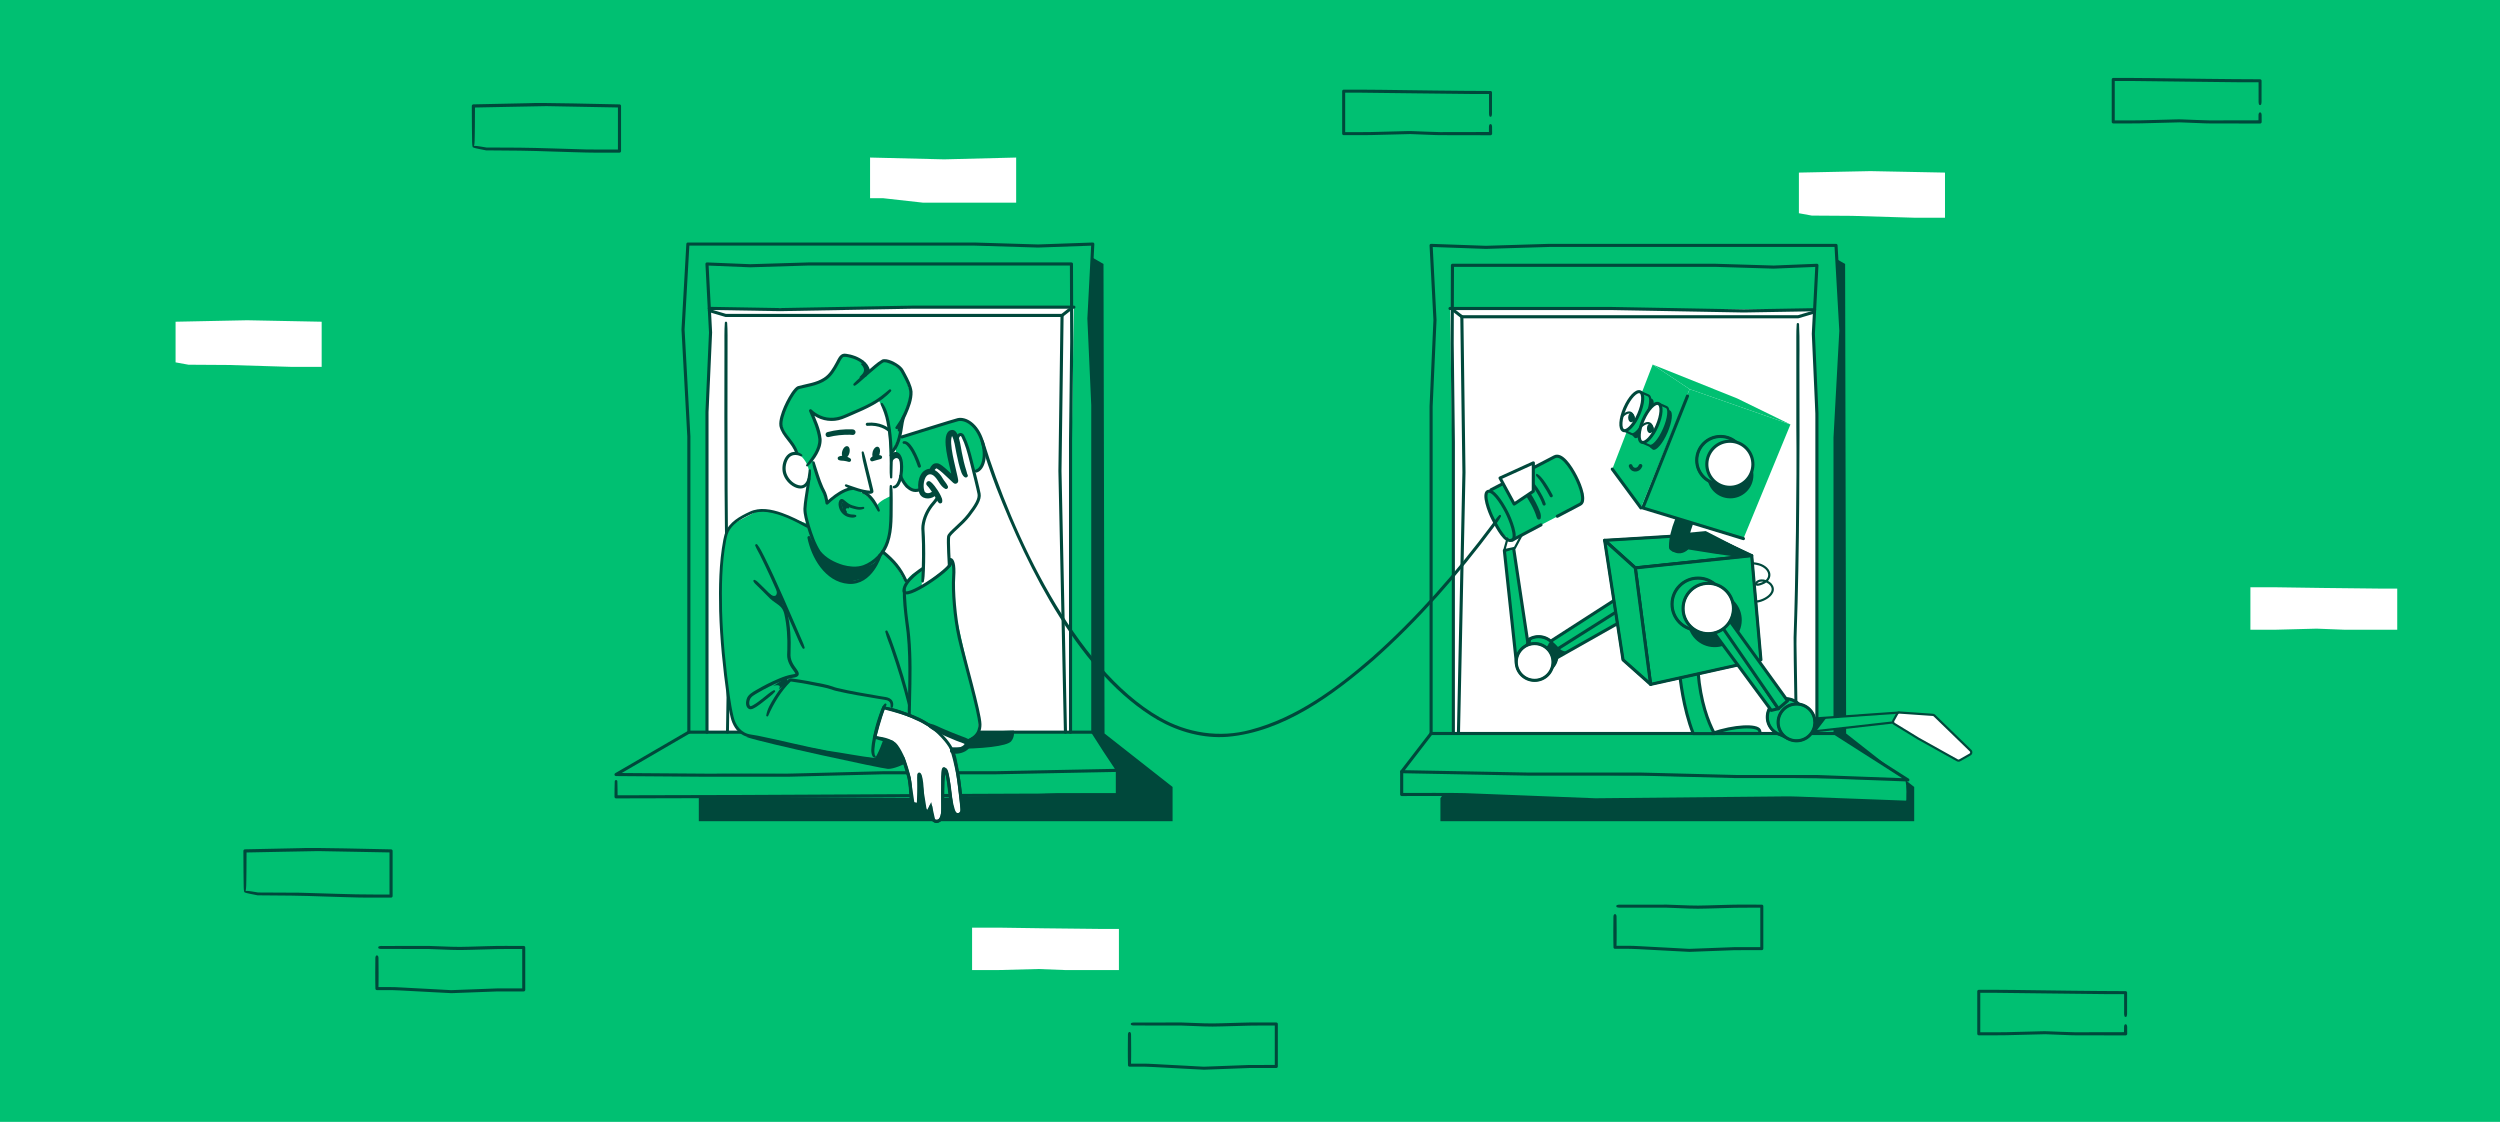<?xml version="1.0" encoding="UTF-8"?>
<svg id="Layer_1" data-name="Layer 1" xmlns="http://www.w3.org/2000/svg" viewBox="0 0 2683.03 1204.03">
  <defs>
    <style>
      .cls-1, .cls-2 {
        stroke-miterlimit: 10;
      }

      .cls-1, .cls-2, .cls-3, .cls-4, .cls-5 {
        stroke: #00483b;
      }

      .cls-1, .cls-3, .cls-4, .cls-5 {
        stroke-width: 3.34px;
      }

      .cls-1, .cls-3, .cls-6 {
        fill: #fff;
      }

      .cls-2 {
        stroke-width: 1.67px;
      }

      .cls-2, .cls-7 {
        fill: #00483b;
      }

      .cls-7, .cls-8, .cls-6, .cls-9, .cls-10 {
        stroke-width: 0px;
      }

      .cls-3, .cls-4, .cls-5 {
        stroke-linecap: round;
        stroke-linejoin: round;
      }

      .cls-8, .cls-5 {
        fill: none;
      }

      .cls-4, .cls-9 {
        fill: #00bf72;
      }

      .cls-10 {
        fill: #00c072;
      }
    </style>
  </defs>
  <rect class="cls-10" x="0" width="2683.03" height="1204.03"/>
  <g>
    <g>
      <polygon class="cls-6" points="188.43 388.89 202.28 391.42 245.3 391.7 312.91 393.73 345.22 393.73 345.22 345.28 265.22 343.7 188.43 345.28 188.43 388.89"/>
      <polygon class="cls-7" points="1170.98 275.65 1184.29 283.3 1185.4 787.2 1258.43 844.59 1258.43 881.33 749.97 881.33 749.97 856.58 1170.98 275.65"/>
      <polygon class="cls-7" points="1966.88 275.65 1980.2 283.3 1981.3 787.2 2054.34 844.59 2054.34 881.33 1545.87 881.33 1545.87 856.58 1966.88 275.65"/>
      <polygon class="cls-6" points="1552.87 309.39 1966.14 315 1956.32 807.57 1552.87 812.12 1552.87 309.39"/>
      <polygon class="cls-9" points="1535.87 263.36 1970.43 263.36 1975.64 366.22 1969.39 469.87 1969.39 632.27 1969.39 787.2 1949.93 787.2 1949.93 487.14 1947.33 383.61 1946.65 347.77 1947.45 332.39 1556.17 331.07 1559.75 550.29 1559.75 717.75 1559.75 787.2 1535.87 787.2 1535.87 646.18 1535.87 457.21 1535.87 419.78 1540.04 343.41 1535.87 263.36"/>
      <polygon class="cls-9" points="2044.95 836.94 1504.31 828.17 1535.88 787.2 1969.39 787.2 2044.95 836.94"/>
      <polygon class="cls-9" points="1504.31 852.67 1571.13 852.67 1702.54 858.01 1826.98 857.26 1921.97 856.32 2044.95 861.01 2047.54 856.84 2044.95 836.94 1504.31 828.18 1504.31 852.67"/>
      <polygon class="cls-6" points="1155.81 307.96 742.53 313.57 752.36 806.14 1155.81 810.69 1155.81 307.96"/>
      <polygon class="cls-9" points="1172.8 261.93 738.25 261.93 733.04 364.79 739.29 468.44 739.29 630.84 739.29 785.78 758.74 785.78 758.74 485.71 761.35 382.18 762.02 346.34 761.22 330.96 1152.51 329.64 1148.92 548.86 1148.92 716.32 1148.92 785.78 1172.8 785.78 1172.8 644.76 1172.8 455.78 1172.8 418.35 1168.64 341.98 1172.8 261.93"/>
      <polygon class="cls-9" points="1200.42 827.4 1173.68 786.42 741.88 785.78 666.32 831.13 1200.42 827.4"/>
      <polygon class="cls-9" points="1197.5 851.24 1135.51 851.24 1004.1 856.58 879.66 855.83 784.67 854.89 661.69 855.2 659.09 851.03 661.69 831.13 1197.5 826.75 1197.5 851.24"/>
      <g>
        <polygon class="cls-5" points="1535.87 263.36 1540.04 343.41 1535.87 436.18 1535.87 568.18 1535.87 787.2 1969.39 787.2 1969.39 632.27 1969.39 469.87 1975.64 355.07 1970.43 263.36 1813.42 263.36 1755.76 263.36 1662.99 263.36 1594.68 265.45 1535.87 263.36"/>
        <polyline class="cls-5" points="1559.75 787.2 1559.75 623.54 1559.75 474.39 1558.48 368.33 1558.8 284.73 1702.85 284.73 1755.76 284.73 1840.87 284.73 1903.54 286.64 1949.93 284.73 1946.11 358.24 1949.93 443.45 1949.93 564.68 1949.93 787.2"/>
        <polyline class="cls-5" points="1535.87 787.2 1520.51 807.15 1504.31 828.18 1641.3 830.79 1761.49 830.79 1863.4 833.39 1949.93 833.39 2047.54 837.04 1969.39 787.2"/>
        <path class="cls-7" d="M2048.96,844.33c.2,5.56.23,11.11.25,16.67,0,.94-.79,1.71-1.73,1.67-31.8-1.19-87.63-3.27-118.76-4.44-4.72-.29-12.16-.24-16.98-.15-45.02.43-156.11,1.58-199.54,1.97-35.95-1.41-104.05-4.09-140.01-5.51-19.72-.53-48.03-.07-67.89-.22-.92,0-1.67-.75-1.67-1.67,0,0,0-24.49,0-24.49,0-.92.75-1.67,1.67-1.67s1.67.75,1.67,1.67c0,0,0,24.49,0,24.49l-1.67-1.67c20.06.15,48.29-.31,67.96.22,36.09,1.42,103.94,4.09,139.99,5.51,42.81-.39,155.18-1.54,199.53-1.97,4.61-.08,12.35-.14,16.98.15,31.01,1.15,87.39,3.27,118.83,4.44,0,0-1.73,1.67-1.73,1.67,0-2.78.04-5.56.06-8.34.03-2.78.09-5.56.19-8.34.03-.79.69-1.4,1.47-1.37.75.03,1.34.63,1.37,1.37h0Z"/>
        <polyline class="cls-5" points="1556.17 331.07 1728.18 331.07 1871.43 333.71 1947.45 332.39"/>
        <polyline class="cls-5" points="1560.88 333.71 1568.87 339.96 1929.79 339.96 1947.33 334.75"/>
        <path class="cls-7" d="M1930.77,347.77c.9,15.31.22,39.33.42,54.94.31,78.84-.03,195.54-2.94,274.64-.06,3.73-.35,9.97-.25,13.73.39,25.11,1.12,70.65,1.52,96.09.01.87-.68,1.58-1.55,1.6s-1.58-.68-1.6-1.55c-.31-28.98-1.49-74.57-1.45-103.02,2.08-58.2,3.64-168.33,2.91-226.57,0-24.99,0-71.47,0-96.13,0-4.58.05-9.15.42-13.73.06-.69.66-1.2,1.35-1.15.62.05,1.1.55,1.15,1.15h0Z"/>
        <polyline class="cls-5" points="1568.87 339.96 1571.13 506.91 1565.22 787.2"/>
      </g>
      <g>
        <polygon class="cls-5" points="1172.8 261.93 1168.64 341.98 1172.8 434.75 1172.8 566.75 1172.8 785.78 739.29 785.78 739.29 630.84 739.29 468.44 733.04 353.64 738.25 261.93 895.26 261.93 952.92 261.93 1045.69 261.93 1114 264.02 1172.8 261.93"/>
        <polyline class="cls-5" points="1148.92 785.78 1148.92 622.11 1148.92 472.96 1150.2 366.9 1149.88 283.3 1005.83 283.3 952.92 283.3 867.81 283.3 805.14 285.21 758.74 283.3 762.57 356.81 758.74 442.02 758.74 563.25 758.74 785.78"/>
        <polyline class="cls-5" points="1172.8 785.78 1185.58 805.72 1199.54 826.75 1067.38 829.36 947.19 829.36 845.27 831.96 758.74 831.96 661.13 831.23 739.29 785.78"/>
        <path class="cls-7" d="M662.56,838.52c.2,5.56.23,11.11.25,16.67,0,0-1.67-1.67-1.67-1.67,0,0,134.6-.35,134.6-.35,123.85-.53,280.47-1.64,403.81-1.65,0,0-1.67,1.67-1.67,1.67v-26.44c0-.92.75-1.67,1.67-1.67s1.67.75,1.67,1.67v26.44c0,.92-.75,1.67-1.67,1.67-123.17.02-280.11,1.12-403.8,1.65,0,0-134.6.35-134.6.35-.92,0-1.67-.75-1.67-1.67,0-2.78.04-5.56.06-8.34.02-2.78.09-5.56.19-8.34.03-.79.69-1.4,1.47-1.37.75.03,1.34.63,1.37,1.37h0Z"/>
        <polyline class="cls-5" points="1152.51 329.64 980.5 329.64 837.25 332.28 761.22 330.96"/>
        <polyline class="cls-5" points="1147.79 332.28 1139.81 338.53 778.89 338.53 761.35 333.32"/>
        <path class="cls-7" d="M780.4,346.34c.65,7.71.36,19.57.42,27.47-.1,90.08-.67,211.64,2.74,302.1.06,3.73.35,9.97.25,13.73-.39,25.12-1.13,70.69-1.52,96.16-.01.87-.73,1.56-1.6,1.55-.87-.01-1.56-.73-1.55-1.6.41-25.76,1.12-70.88,1.52-96.09.1-3.84-.19-9.79-.25-13.73-3.31-90.62-3.11-211.87-2.94-302.11.06-7.58-.23-19.87.42-27.47.06-.69.66-1.2,1.35-1.15.62.05,1.1.55,1.15,1.15h0Z"/>
        <polyline class="cls-5" points="1139.81 338.53 1137.55 505.48 1143.46 785.78"/>
      </g>
      <path class="cls-7" d="M800.79,790.88c18.4,6.55,145.53,33.99,152.13,34.3,6.6.31,18.44-5.62,18.44-5.62l-11.22-44.9h-117.57l-41.79,16.22Z"/>
      <path class="cls-7" d="M1021.49,803.64c32.12.21,59.34-2.78,63.71-8.08,4.37-5.3,2.81-11.54,2.81-11.54l-41.16,1.75-26.62,15.56,1.27,2.31Z"/>
      <path class="cls-7" d="M871.27,582.26s6.26,23.35,10.81,27.62c4.55,4.27,21.15,15.31,32.03,15.17,10.88-.14,21.61-12.64,21.61-12.64l5.55-10.23s-11.85,9.16-27.17,8.46c-15.32-.7-26.87-7.7-34.85-18.04l-7.99-10.34Z"/>
      <path class="cls-9" d="M993.59,664.27l-33.29-59.78-12.99-12.67-113.34-41.52-18.53-3.34-29.07,15.3s-8.31,11.07-9.98,25.02c-1.67,13.95-5.45,46.04-2.43,83.85,3.02,37.81,6.28,76.74,10.07,90.73,3.79,13.99,1.42,23.85,23.54,28.35,22.12,4.49,109.55,21.8,109.55,21.8l23.46,2.03,7.2-15.05,5.49-14.97,65.8-9.67-25.49-110.08Z"/>
      <path class="cls-6" d="M868.22,497.22c-10.43-9.67-15.81-13.55-21.66-8.07-5.85,5.48-5.74,19.54-2.1,23.91,3.64,4.38,10.81,10.22,17.25,8.21,6.44-2.01,7.39-16.62,7.39-16.62l-.88-7.43Z"/>
      <path class="cls-9" d="M981.92,614.46c-6.27,3.01-17.24,17.48-14.87,22.41,2.36,4.93,23.96-10.43,23.96-10.43l1.43-15.98-10.52,4Z"/>
      <polygon class="cls-9" points="970.74 641.89 976.46 708.27 975.77 767.74 988.05 798.46 1029.52 798.85 1049.57 787.75 1050.79 770.31 1024.99 656.15 1023.17 605.94 1020.11 600.48 970.19 634.09 970.74 641.89"/>
      <path class="cls-1" d="M948.32,759.54s31.49,7.28,44.03,15.93c12.54,8.65,46.64,21.03,46.64,21.03,0,0-2.39,7.48-5.28,7.27-2.89-.2-12.45,0-12.45,0,0,0,5.76,18.22,7.86,35.08,2.11,16.86,3.39,29.06,3.38,32.17-.02,3.12-5.99,4.65-7.92,1.67-1.92-2.98-4.35-13.45-5.51-23.81-1.15-10.36-2.65-23.22-4.75-22.93-2.11.3-3,21.06-2.56,41.02.45,19.96-9.76,13.29-9.76,13.29l-3.23-14.55-3.01,5.8-2.89-2.22-6.2-38.51-1.07,32.66-5.83-1.1-4.09-27.48-6.35-20.82-11.89-17.49s-12.24-3.63-18.65-5.42c4.88-19.04,9.51-31.58,9.51-31.58Z"/>
      <path class="cls-9" d="M962.88,472.93c-5.42,9.23,4.72,55.85,20.02,53.51,15.3-2.34,64.95-20.94,64.95-20.94,0,0,12.8-5.28,5.42-34.39-7.37-29.11-32.86-17.83-32.86-17.83l-52.46,15.66-5.07,3.99Z"/>
      <path class="cls-6" d="M1644.6,426.45s1.44-8.72,5.64-8.47c4.2.25,9.1,8.47,9.1,8.47l1.35,5.82,6.49-7.38s5.92-16.84,10.44-19.53c4.51-2.69,5.21-4.1,7.71-1.75,2.5,2.35,1.01,5.26,1.01,5.26,0,0,1.15-2.49,6.19-2.18,5.04.31,3.75,2.18,3.93,14.35s-3.93,20.27-3.93,20.27l-46.19-3.12-1.74-11.73Z"/>
      <path class="cls-6" d="M989.11,629.69s2.27-35.8,2.08-43.89c-.2-8.09-1.26-21.21.17-25.91,1.43-4.7,8.65-20.74,13.98-24.56-2.71-9.28-7.68-3.37-7.68-3.37l-7.71-2.6s-3.17-8.85-1.15-15.61c2.01-6.76,8.86-8.25,10.66-7.64,1.8.61,1.06-4.78,6.34-6.09,5.28-1.31,19.57,16.28,19.57,16.28,0,0-9.16-34.84-7.58-42.62,1.58-7.78,3.51-9.4,5.68-9.18,2.17.22,3.54,8.12,3.54,8.12,0,0,1.75-7.77,5.7-6.2,3.95,1.57,8.73,25.17,8.73,25.17l9.51,39.9-4.92,12.51-10.4,13.56-17.22,17.5-.54,4.81,1.03,27.23-29.79,22.59Z"/>
      <path class="cls-9" d="M857.8,487.56c7.23,6.45,11.29,14.2,10.43,23.3-.86,9.1-6.51,35.46-4.39,41.77,2.11,6.31,10.41,34.83,15.42,39.96,5.01,5.13,13.5,16.49,37.68,17.26,24.18.78,33.93-24.26,37.63-36.38,3.7-12.12,1.92-46.62,1.85-55.41s-.19-26.57,0-29.37,9.47-21.88,9.47-21.88l3.95-19.58,7.84-23.71-7.63-23.7-14.82-11.39-7.84-1.03-15.26,12.09-5.58-12.41-20.53-5.83-4.35,3.11s-8.05,16.07-12.92,19.67c-4.88,3.59-16.74,7.91-24.91,10.33-8.18,2.42-10.56,3.75-13.91,9.47-3.35,5.73-13.2,21.75-11.83,29.44,1.38,7.69,7.12,14.52,11.73,22.71,4.61,8.19,7.97,11.57,7.97,11.57Z"/>
      <path class="cls-6" d="M871.73,492.82c5.21-8.46,9.89-13.44,8.29-21.59-1.59-8.15-10.15-30.46-10.15-30.46,0,0,9.12,9.42,23.66,9.34,14.54-.08,49.16-20.77,49.16-20.77,0,0,7.44,11.62,8.6,16.17,1.17,4.55,2.7,20.1,3.28,31.02.58,10.91.66,16.28.66,16.28,0,0,3.8-8.24,6.77-5.99,2.97,2.25,5.79,9.44,5.59,14.2-.2,4.76-1.45,16.18-3.94,18.68-2.49,2.5-6.2,3.01-6.2,3.01l-2.22,10.02s-11.94,4.92-13.96,9.91c-12.64-14.97-27.17-19.17-27.17-19.17,0,0-14.41,6.53-17.93,9.27-3.52,2.73-8.62,7.24-8.62,7.24l-13.75-40.45-2.08-6.72Z"/>
      <path class="cls-7" d="M869.62,576.95c.2,6.25,5,30.09,19.12,38.28,14.13,8.19,17.39,10.82,28.19,7.89s12.35-2.36,16.92-8.47c4.57-6.11,8.83-15.4,8.83-15.4,0,0-3.58,7.81-16.14,9.13-12.56,1.31-26.58-1.67-32.76-3.9-12.4-4.47-24.17-27.54-24.17-27.54Z"/>
      <path class="cls-7" d="M1598.46,124.59c-.7-1.81-.32-4.44-.42-6.33,0-4.06-.02-14.8-.02-18.99,0,0,1.61,1.61,1.61,1.61h-19.71c-36.26-.21-81.94-1.12-118.18-1.39,0,0-19.69,0-19.69,0,0,0,1.62-1.63,1.62-1.63,0,0,0,45.56,0,45.56,0,0-1.62-1.63-1.62-1.63,13.13-.05,26.24.16,39.39-.34,0,0,19.71-.52,19.71-.52,3.53-.04,11.4-.44,14.78-.21,6.63.2,22.91,1.02,29.55,1.06,17.95.04,36.22-.06,54.15-.11,0,0-1.74,1.74-1.74,1.74,0,0,.04-4.83.04-4.83,0,0,.02-2.41.02-2.41-.01-.8.05-1.61.57-2.41.49-.79,1.72-.78,2.2,0,.9,1.33.48,3.34.59,4.83,0,0,.04,4.83.04,4.83,0,.95-.76,1.73-1.71,1.74-17.96-.05-36.26-.16-54.24-.11-1.23.01-3.7-.03-4.92-.1-5.34-.21-21.97-.86-27.05-1.06-7.77.15-24.07.63-31.98.82-13.11.5-26.27.29-39.41.34-.9,0-1.63-.73-1.63-1.63,0,0,0-45.56,0-45.56,0-.9.73-1.63,1.63-1.63,11.54.07,28.05-.11,39.41.16,36.25.48,82.06,1.2,118.17,1.26.89,0,1.61.72,1.61,1.61,0,4.25-.02,14.89-.02,18.99-.09,1.91.28,4.5-.42,6.33-.39,1.06-1.97,1.04-2.35,0h0Z"/>
      <polygon class="cls-6" points="1930.6 228.84 1944.45 231.37 1987.47 231.65 2055.08 233.68 2087.39 233.68 2087.39 185.23 2007.39 183.65 1930.6 185.23 1930.6 228.84"/>
      <polyline class="cls-6" points="933.76 169.08 1013.33 171.02 1090.55 169.08 1090.55 217.54 1058.24 217.54 990.88 217.54 947.54 212.69 933.76 212.69"/>
      <path class="cls-7" d="M508.81,156.68c2.38-.26,4.74.29,6.94.58,2.15.32,4.28.68,6.43,1.07-1.46-.05,35.86.15,35.49.15,20.28.19,50.92,1.37,71.45,1.91,10.26.27,25.35.03,35.71.11,0,0-1.67,1.67-1.67,1.67v-48.45s1.64,1.66,1.64,1.66c0,0-78.36-1.47-78.36-1.47-22.7.31-55.34,1.16-78.36,1.52,0,0,1.68-1.71,1.68-1.71,0,7.09-.05,14.15-.12,21.23,0,0-.14,10.63-.14,10.63-.03,3.44-.04,7.62-.68,11.1h0ZM507.28,157.96c-.8-2.79-.56-7.7-.68-10.7,0,0-.14-11.17-.14-11.17-.08-7.46-.12-14.93-.12-22.38,0-.93.75-1.69,1.68-1.71,13.1-.29,46.18-1,58.82-1.25,13.06-.86,83.56,1.09,98.04,1.29.91.02,1.63.76,1.63,1.66v48.45c0,.92-.74,1.67-1.66,1.67-6.14,0-20.94,0-26.83,0-5.75.12-38.23-1.02-44.67-1.18-10.34-.32-25.52-.92-35.73-.96-.29-.05-35.71-.23-35.99-.31-2.47-.46-4.96-.94-7.43-1.47-1.75-.47-5.5-.91-6.92-1.96h0Z"/>
      <path class="cls-7" d="M2424.36,112.03c-.7-1.81-.32-4.44-.42-6.33,0-4.06-.02-14.8-.02-18.99,0,0,1.61,1.61,1.61,1.61,0,0-19.71,0-19.71,0-36.26-.22-81.94-1.13-118.18-1.4,0,0-19.69,0-19.69,0l1.62-1.63s0,45.56,0,45.56l-1.62-1.63c13.13-.05,26.24.16,39.39-.34,0,0,19.71-.52,19.71-.52,3.53-.04,11.4-.44,14.78-.21,6.63.2,22.91,1.02,29.55,1.06,17.95.04,36.22-.06,54.15-.11,0,0-1.74,1.74-1.74,1.74,0,0,.04-4.83.04-4.83l.02-2.41c-.01-.8.05-1.61.57-2.41.49-.79,1.72-.78,2.2,0,.9,1.33.48,3.34.59,4.83,0,0,.04,4.83.04,4.83,0,.95-.76,1.73-1.71,1.74-17.96-.05-36.26-.16-54.24-.11-1.23.01-3.7-.03-4.92-.1-5.34-.21-21.97-.86-27.05-1.06-7.77.15-24.07.63-31.98.82-13.11.5-26.27.29-39.41.34-.9,0-1.63-.73-1.63-1.63,0,0,0-45.56,0-45.56,0-.9.73-1.63,1.63-1.63,11.54.07,28.05-.11,39.41.16,36.25.48,82.06,1.2,118.17,1.26.89,0,1.61.72,1.61,1.61,0,4.25-.02,14.89-.02,18.99-.09,1.91.28,4.5-.42,6.33-.39,1.06-1.97,1.04-2.35,0h0Z"/>
      <polyline class="cls-6" points="1200.83 1022.27 1200.83 996.95 1182.32 996.95 1120.86 996.27 1071.22 995.55 1043.25 995.55 1043.25 1041.12 1069.85 1041.12 1114.36 1039.95 1144.3 1041.12 1200.83 1041.12 1200.83 1031.47"/>
      <polyline class="cls-6" points="2572.74 657 2572.74 631.68 2554.22 631.68 2492.77 631 2443.13 630.28 2415.16 630.28 2415.16 675.84 2441.75 675.84 2486.27 674.67 2516.21 675.84 2572.74 675.84 2572.74 666.19"/>
      <path class="cls-7" d="M1735.39,971.32c1.62-.62,3.24-.35,4.86-.41,0,0,4.86,0,4.86,0h9.72c9.03.04,25.16-.08,34.02-.05,3.29.04,20.64.77,24.25.88,11.29.52,27.37-.46,38.82-.63,12.93-.47,25.91-.21,38.87-.23.9,0,1.62.72,1.63,1.62,0,0,0,45.56,0,45.57,0,.9-.73,1.63-1.63,1.63-7.09.04-22.32-.07-29.12.04-5.99.2-41.69,1.59-48.52,1.82-.04.12-39.96-2.21-40.04-2.13-6.83-.36-23.27-1.4-29.92-1.14,0,0-9.97,0-9.97,0-.88,0-1.6-.7-1.62-1.58-.24-5.07-.09-12.43-.17-17.57.02-2.9.07-10.34.1-13.14,0,0,.02-2.19.02-2.19-.11-1.23.75-3.54,2.4-2.57,1.34,1.09.85,3.29.97,4.76.03,2.77.08,10.27.1,13.14.1,5.14-.1,12.45-.17,17.52,0,0-1.63-1.62-1.63-1.62,3.45,0,11.73,0,15.03,0,3.22-.19,21.38,1.02,24.98,1.14-.08-.12,40.49,2.24,39.8,2.13,6.96-.26,42.35-1.59,48.58-1.83,6.87-.1,22.19-.02,29.18-.04,0,0-1.63,1.63-1.63,1.63v-45.56s1.63,1.62,1.62,1.62c-12.95.08-25.88-.11-38.84.41-11.55.12-27.53,1.13-38.87.55-3.74-.13-20.91-.89-24.29-.94-8.79-.05-25.05,0-33.98-.04,0,0-9.71-.01-9.71-.01,0,0-4.85,0-4.85,0-1.62-.06-3.24.21-4.85-.41-1.05-.36-1.06-2,0-2.35h0Z"/>
      <path class="cls-7" d="M1214.35,1097.81c1.62-.62,3.24-.35,4.86-.41h4.86s9.72-.02,9.72-.02c9.03.05,25.16-.07,34.02-.04,3.29.04,20.64.77,24.25.88,11.29.52,27.37-.46,38.82-.63,12.93-.47,25.91-.21,38.87-.23.9,0,1.62.72,1.63,1.62,0,0,0,45.56,0,45.57,0,.9-.73,1.63-1.63,1.63-7.09.04-22.32-.07-29.12.04-5.99.2-41.69,1.59-48.52,1.82-.04.12-39.96-2.21-40.04-2.13-6.83-.36-23.27-1.4-29.92-1.14,0,0-9.97,0-9.97,0-.88,0-1.6-.7-1.62-1.58-.24-5.07-.09-12.43-.17-17.57.02-2.9.07-10.34.1-13.14,0,0,.02-2.19.02-2.19-.11-1.23.75-3.54,2.4-2.57,1.34,1.09.85,3.29.97,4.76.03,2.77.09,10.27.1,13.14.1,5.14-.1,12.45-.17,17.52,0,0-1.63-1.62-1.63-1.62,3.45,0,11.73,0,15.03,0,3.22-.19,21.37,1.02,24.98,1.14-.08-.12,40.49,2.24,39.8,2.13,6.96-.26,42.35-1.59,48.58-1.83,6.87-.1,22.19-.02,29.18-.04,0,0-1.63,1.63-1.63,1.63,0,0,0-45.56,0-45.56,0,0,1.62,1.62,1.62,1.62-12.95.08-25.88-.11-38.84.41-11.55.12-27.52,1.13-38.87.55-3.74-.13-20.91-.89-24.29-.94-8.79-.05-25.05,0-33.98-.04,0,0-9.71-.01-9.71-.01,0,0-4.85,0-4.85,0-1.62-.06-3.24.21-4.85-.41-1.06-.36-1.06-2,0-2.35h0Z"/>
      <path class="cls-7" d="M406.69,1015.64c1.62-.62,3.24-.35,4.86-.41,0,0,4.86,0,4.86,0,0,0,9.72-.01,9.72-.01,9.03.05,25.16-.07,34.02-.04,3.29.04,20.64.77,24.25.88,11.29.52,27.37-.46,38.82-.63,12.93-.47,25.91-.21,38.87-.23.9,0,1.62.72,1.62,1.62,0,0,0,45.56,0,45.57,0,.9-.73,1.63-1.63,1.63-7.09.04-22.32-.07-29.12.04-5.99.2-41.69,1.59-48.52,1.82-.04.12-39.96-2.21-40.04-2.13-6.83-.36-23.27-1.4-29.92-1.14,0,0-9.97,0-9.97,0-.88,0-1.6-.7-1.62-1.58-.24-5.07-.09-12.43-.17-17.57.02-2.9.07-10.34.1-13.14,0,0,.02-2.19.02-2.19-.11-1.23.75-3.54,2.4-2.57,1.34,1.09.85,3.29.97,4.76.03,2.77.09,10.27.1,13.14.1,5.14-.1,12.45-.17,17.52,0,0-1.63-1.62-1.63-1.62,3.45,0,11.73,0,15.03,0,3.22-.19,21.37,1.02,24.98,1.14-.08-.12,40.49,2.24,39.8,2.13,6.96-.26,42.35-1.59,48.58-1.83,6.87-.1,22.19-.02,29.18-.04,0,0-1.63,1.63-1.63,1.63,0,0,0-45.56,0-45.56,0,0,1.62,1.63,1.62,1.63-12.95.08-25.88-.11-38.84.41-11.55.12-27.52,1.13-38.87.55-3.74-.13-20.91-.89-24.29-.94-8.79-.05-25.05,0-33.98-.04,0,0-9.71-.01-9.71-.01,0,0-4.85,0-4.85,0-1.62-.06-3.24.21-4.85-.41-1.05-.36-1.06-2,0-2.35h0Z"/>
      <path class="cls-7" d="M263.67,956.18c2.38-.26,4.74.29,6.94.58,2.15.32,4.28.68,6.43,1.07,5.31-.01,38.77.12,44.42.23,23.96.51,56.38,2.06,80.37,1.94,0,0,17.86,0,17.86,0l-1.67,1.67v-48.45s1.64,1.66,1.64,1.66c0,0-78.36-1.47-78.36-1.47-22.7.31-55.34,1.16-78.36,1.52,0,0,1.68-1.71,1.68-1.71,0,7.09-.05,14.15-.12,21.23l-.14,10.63c-.03,3.44-.04,7.62-.68,11.1h0ZM262.14,957.46c-.8-2.79-.56-7.7-.68-10.7,0,0-.14-11.17-.14-11.17-.08-7.46-.12-14.93-.12-22.38,0-.93.75-1.69,1.68-1.71,13.1-.29,46.18-1,58.82-1.25,13.06-.86,83.56,1.09,98.03,1.29.91.02,1.63.76,1.63,1.66v48.45c0,.92-.74,1.67-1.66,1.67-6.14,0-20.94,0-26.83,0-5.75.12-38.23-1.02-44.67-1.18-10.34-.32-25.52-.92-35.73-.96-.29-.05-35.71-.23-35.99-.31-2.47-.46-4.96-.94-7.43-1.47-1.75-.47-5.5-.91-6.92-1.96h0Z"/>
      <path class="cls-7" d="M2280.05,1090.63c-.7-1.81-.32-4.44-.42-6.33,0-4.06-.02-14.8-.02-18.99,0,0,1.61,1.61,1.61,1.61,0,0-19.71,0-19.71,0-36.26-.22-81.94-1.13-118.18-1.4,0,0-19.69,0-19.69,0l1.62-1.62s0,45.56,0,45.56l-1.62-1.62c13.13-.05,26.24.16,39.39-.34l19.71-.52c3.53-.04,11.4-.44,14.78-.21,6.63.2,22.91,1.02,29.55,1.06,17.95.04,36.22-.06,54.15-.11,0,0-1.74,1.74-1.74,1.74l.04-4.83s.02-2.41.02-2.41c-.01-.8.05-1.61.57-2.41.49-.79,1.72-.78,2.2,0,.9,1.33.48,3.34.59,4.83,0,0,.04,4.83.04,4.83,0,.95-.76,1.73-1.71,1.74-17.96-.05-36.26-.16-54.24-.11-1.23.01-3.7-.03-4.92-.1-5.34-.21-21.97-.86-27.05-1.06-7.77.15-24.07.63-31.98.82-13.11.5-26.27.29-39.41.34-.9,0-1.63-.73-1.63-1.63,0,0,0-45.56,0-45.56,0-.9.73-1.63,1.63-1.63,11.54.07,28.05-.11,39.41.16,36.25.48,82.06,1.2,118.17,1.26.89,0,1.61.72,1.61,1.61,0,4.25-.02,14.89-.02,18.99-.09,1.91.28,4.5-.42,6.33-.39,1.06-1.97,1.04-2.35,0h0Z"/>
      <path class="cls-7" d="M865.45,566.08c-13.17-7.21-26.88-14.32-41.83-16.48-6.11-.78-12.3-.32-17.83,2.31,0,0-3.41,1.64-3.41,1.64-6.58,3.24-13.29,7.17-17.76,12.98-2.2,2.9-3.77,6.14-4.53,9.72,0,0-.82,3.67-.82,3.67-4.68,24.89-4.86,50.44-4.35,75.7.91,30.41,4.01,60.84,8.22,90.98,1.13,7.5,2.29,15.01,4.08,22.36,2.2,9.7,8.29,17.88,18.62,19.35,2.27.36,5.35.8,7.55,1.26,24.96,5.01,49.55,11.5,74.56,16.1,16.59,2.32,34.33,5.94,50.86,7.88-.01,0-.09,0-.1,0-.05,0-.05.02-.02,0,.07-.03.22-.15.38-.31.66-.66,1.32-1.71,1.91-2.74,2.98-5.46,5-11.44,7.26-17.27.66-1.8,3.36-.9,2.85.93-1.45,4.95-3.26,9.73-5.42,14.47-1.26,2.5-2.22,4.83-4.26,7-.67.68-1.78,1.39-2.87,1.25-2.03-.1-3.92-.44-5.88-.7-14.55-2.18-30.64-5.06-45.25-7.24-25.04-4.62-49.7-11.15-74.62-16.17-5.07-1.05-10.5-1.23-15.19-3.75-7.35-3.69-11.69-11.53-13.48-19.26-1.81-7.49-2.98-15.08-4.12-22.67-4.21-30.31-7.29-60.74-8.18-91.36-.49-25.51-.29-51.24,4.47-76.4.46-1.8,1.16-5.77,2-7.61,4.33-11.47,15.79-17.67,26.25-22.53,11.01-5.19,23.66-2.62,34.59,1.22,9.73,3.45,18.9,8.11,27.82,13.1,1.72,1.03.24,3.54-1.47,2.61h0Z"/>
      <path class="cls-7" d="M955.8,758.48c.39-5.98-2.66-7.07-8.01-7.69,0,0-5.05-.8-5.05-.8-15.14-2.54-30.29-4.93-45.26-8.44-1.67-.42-3.46-.9-5.07-1.58-2.99-1.08-6.43-1.79-9.59-2.51-11.13-2.36-22.42-4.45-33.71-6.01,0,0-.55-.05-.55-.05h-.1s-.05,0-.05,0c-.03,0,.09,0,.12,0,.05,0,.12-.02.15-.03-10.16,9.88-18.56,23.79-24.24,36.89-.4,1.17-2.28.78-2.09-.52,1.09-7.02,4.9-13.01,8.49-18.93,3.69-5.81,7.65-11.41,12.22-16.66,1.39-1.45,2.41-2.84,4.26-3.87.28-.15.79-.28,1.11-.27.2,0,.84.06,1.05.08,11.45,1.55,22.77,3.62,34.08,6,3.46.78,6.71,1.46,10.12,2.71,1.48.63,3.08,1.07,4.65,1.47,14.81,3.55,29.92,6.02,44.94,8.62,0,0,5.02.82,5.02.82,2.51.36,5.78.83,7.93,2.76,1.61,1.35,2.51,3.62,2.4,5.66-.1,1.3-.12,4-1.98,3.57-.52-.17-.85-.66-.83-1.18h0Z"/>
      <path class="cls-7" d="M831.63,742.54c-1.51,1.77-3.25,3.25-5.03,4.68-3.16,2.46-7.6,6.2-10.82,8.54-2.34,1.72-4.82,3.51-7.57,4.76-1.32.63-3.35,1.11-4.81.13-3.22-2.21-3.09-6.58-2.23-9.87,1.22-5.12,6.22-7.75,10.38-10.22,7.98-4.66,16.17-8.85,24.74-12.41,4.55-1.85,9.28-3.58,14.35-4.39.91-.11,2.5-.39,3.1-.8-.04.02-.02.07-.05.1-.03.09-.01.12-.03.04-.17-.65-.83-1.61-1.3-2.28-3.96-5.18-7.77-11.23-7.6-18.05.02-1.72.15-3.48.19-5.19.36-12.96-.36-26.07-3.22-38.72-.61-2.53-1.67-5.04-3.33-6.95-3.27-3.65-8.3-5.92-11.9-9.47-2.31-2.29-6.19-6.24-8.5-8.55,0,0-4.88-4.79-4.88-4.79-1.6-1.63-3.45-3-4.52-5.19-.27-.56-.04-1.23.52-1.5.3-.15.64-.15.93-.02,2.26.96,3.71,2.76,5.4,4.31,0,0,4.92,4.8,4.92,4.8,2.33,2.26,6.18,6.25,8.45,8.45,3.77,3.66,8.59,5.65,12.2,9.72,1.68,1.93,2.84,4.25,3.58,6.58,3.83,14.6,4.36,29.9,3.82,44.9-.23,3.16.29,6.3,1.63,9.21,1.23,2.85,3.44,5.81,5.3,8.38,3.84,5.04,1.74,8.01-4.23,8.6-4.55.71-9.04,2.31-13.47,4.1-8.35,3.43-16.49,7.57-24.32,12.1-3.48,2.22-7.72,3.87-8.86,8.2-.51,1.89-.79,4.66.69,6.02.52.29,1.04-.08,1.74-.32.46-.22.93-.43,1.4-.7,3.83-2.15,7.41-5.07,10.92-7.8,3.28-2.51,7.4-6.29,11.07-8.13,1.08-.58,2.16.85,1.37,1.74h0Z"/>
      <path class="cls-7" d="M812.74,584.42c3.09,3.9,5.36,8.86,7.64,13.26,14.2,28.42,27.63,60.91,40.46,90.03,1.01,2.31,1.99,4.63,2.68,7.07.2.64-.18,1.32-.82,1.49-.5.14-1.01-.07-1.29-.47-1.46-2.13-2.59-4.42-3.62-6.73-13.56-30.22-27.36-63.67-42.1-93.26-1.65-3.26-3.75-6.76-5.14-10.13-.53-1.32,1.28-2.44,2.2-1.26h0Z"/>
      <path class="cls-7" d="M859.48,489.73c-4.94-2.33-10.66-2.13-13.68,2.95-2.66,4.6-3.53,10.78-1.62,15.88,2.29,6.19,8.25,11.86,14.96,12.48,4.05.14,6.51-3.84,7.62-7.45.6-1.9,3.45-1.07,2.94.85-5.12,18.11-24.15,8.09-28.8-4.7-4.01-10.19,2.13-27.96,15.47-24.3,1.28.44,5.89,2.28,4.5,4-.35.43-.93.53-1.4.3h0Z"/>
      <path class="cls-7" d="M870.31,504.66c.48,5.22-.67,10.2-1.33,15.3-1.25,8.7-2.98,17.34-3.49,26.1.01,6.13,1.98,12.05,3.59,18.02,2.9,9.35,6.1,19.22,11.45,27.37,5.98,7.58,15.37,12.25,24.5,14.97,6.99,1.94,14.48,2.5,21.39.19,11.4-4.25,20.56-13.78,24.35-25.35,3.28-9.41,3.63-19.46,3.82-29.42.2-7.29.14-15.35.05-22.68-.05-2.52-.06-5.04.19-7.55.06-.71.69-1.23,1.4-1.16.58.06,1.04.5,1.14,1.05.89,4.33.54,10.76.71,15.21-.26,15.26.86,30.93-4.08,45.67-3.26,9.97-10.27,18.72-19.32,24.04-2.25,1.34-4.63,2.7-7.14,3.48-7.56,2.57-15.9,1.99-23.43-.11-5.03-1.42-9.83-3.5-14.31-6.14-4.52-2.75-8.83-5.84-12.02-10.21-5.74-8.81-8.81-18.54-11.86-28.41-1.65-6.15-3.73-12.53-3.68-19.06.18-3.81.71-7.74,1.26-11.48,1.54-9.89,3.13-19.99,4.42-29.81.19-1.38,2.23-1.45,2.41,0h0Z"/>
      <path class="cls-7" d="M874.28,495.93c2.97,8.92,5.51,18.33,9.4,26.96.28.62.89,1.82,1.23,2.41,2.57,4.47,3.61,9.46,4.26,14.51,0,.01-2.76-.98-2.76-.98,5.96-5.57,12.37-10.63,19.87-13.98,2.54-1.08,5.24-1.97,8.17-2.18.9-.06,1.67.61,1.74,1.5.07.91-.64,1.7-1.55,1.74-4.91.42-9.62,2.92-13.8,5.58-4.32,2.78-8.44,6.12-12.15,9.64-.65.63-1.69.61-2.31-.04-.26-.27-.41-.6-.45-.94-.66-4.52-1.74-9.14-3.99-13.07-1.49-2.57-2.63-5.46-3.69-8.2-1.38-3.66-2.61-7.35-3.78-11.06-1.11-3.8-2.49-7.42-2.72-11.46-.05-1.48,2.06-1.86,2.51-.44h0Z"/>
      <path class="cls-7" d="M926.79,546.18c-4.74,1.83-9.26.17-13.91-1.15-3.66-1.21-6.48-3.88-9.44-6.09-.16-.1-.33-.17-.27-.15.02.02.43.03.6-.07.06-.02.14-.08.12-.06,0,.02-.06.07-.13.2-1.67,5.39,2.79,11.76,8.2,12.94,2.01.57,4.11.23,6.14.79.67.16,1.09.86.87,1.52-.1.3-.31.54-.58.67-2.26,1.16-4.84.77-7.23.29-4.97-1.08-9.15-5.11-10.56-9.98-.71-2.66-1.14-5.18.23-7.92,1.05-1.83,2.77-2.2,4.42-1.03.58.35,2.83,2.29,3.39,2.74,2.59,2.2,5.15,3.35,8.41,4.11,3.11,1.07,6.01,1.59,9.26.95,1.37-.18,1.81,1.82.48,2.23h0Z"/>
      <path class="cls-7" d="M926.94,485.18c1.87,5.73,3.07,11.64,4.54,17.49,1.02,4.19,4.88,19.19,5.71,23.15,1.49,5.32-5.11,4.24-8.11,3.66-4.54-.9-8.95-2.25-13.31-3.73-2.89-1.03-5.78-1.95-8.5-3.74-.57-.38-.73-1.14-.35-1.72.33-.51.97-.68,1.5-.46,8.18,2.7,16.71,6.33,25.36,6.75.28-.01.56-.07.62-.1-.13.01-.45.51-.42.74,0,0,0,.11,0,.11,0,.03.02.08,0,0-.96-4.3-4.72-19.34-5.8-23.86-1.36-5.9-3-11.74-3.43-17.88-.09-1.28,1.78-1.66,2.17-.41h0Z"/>
      <path class="cls-7" d="M865.33,498.76c5.9-8.01,13.39-17.02,12.92-27.39-1.25-10.36-5.82-20.32-9.87-29.9-.76-1.67,1.43-3.13,2.68-1.8,2.59,2.58,6,4.74,9.38,6.24,9.14,4.1,18.83,2.77,27.66-1.45,9.05-3.96,18.55-7.76,27.11-12.51,6.97-3.77,13.06-8.69,19.07-13.83,1.21-1.04,3.02.65,1.88,1.93-10.96,12.14-26.55,18.78-41.21,25.13-3.27,1.4-7.89,3.52-11.21,4.68-9.94,3.6-21.47,2.14-30.16-3.92-1.76-1.19-3.36-2.43-4.94-4.04,0,0,2.68-1.8,2.68-1.8,4.46,10,9.2,20.06,10.44,31.08.28,5.81-1.79,11.34-4.54,16.27-2.72,4.85-6.15,9.23-10.22,12.88-.99.89-2.54-.45-1.69-1.55h0Z"/>
      <path class="cls-7" d="M947.23,432.75c4.27,5.48,5.85,12.55,7.35,19.17,3.9,19.88,3.9,40.35,3.03,60.48-.09,1.42-2.2,1.56-2.43.12-.76-6.8-.12-13.4-.39-20.18-.19-13.31-.92-26.69-3.51-39.74-1.19-6.5-3.5-12.56-6.18-18.55-.57-1.3,1.22-2.42,2.13-1.29h0Z"/>
      <path class="cls-7" d="M927.11,526.83c6.64,2.56,11.08,8.51,14.43,14.48,1.1,2,2,4.02,2.69,6.21.2.65-.16,1.35-.82,1.55-.58.18-1.2-.09-1.47-.62-1.01-1.84-2.13-3.71-3.21-5.53-2.19-3.59-4.63-7.04-7.76-9.87-1.56-1.36-3.22-2.53-5.04-3.33-1.81-.83-.7-3.56,1.18-2.89h0Z"/>
      <path class="cls-7" d="M951.23,756.87c-4,8.68-6.77,17.89-9.13,27.14-1.21,4.71-2.27,9.45-3,14.21-.48,3.93-1.22,8.06-.3,11.88.21.63.42.73.76,1.1.45.47.44,1.21-.03,1.67-1.19,1.04-2.79-.68-3.23-1.54-2.01-4.27-1.04-9.16-.56-13.59.71-4.94,1.76-9.78,2.95-14.59,1.84-7.2,4.05-14.29,6.8-21.21,1.06-2.42,1.87-4.97,4.02-6.75,1.14-.82,2.44.5,1.71,1.68h0Z"/>
      <path class="cls-7" d="M951.41,758.84c9.95,1.17,19.27,5.15,28.45,8.89,6.87,3.09,13.67,6.07,19.99,10.28,6.12,4.45,11.55,9.67,16.39,15.48,3.18,3.9,6.03,8.15,8.02,12.92,1.85,4.68,2.69,9.72,3.67,14.63,2.66,14.6,4.44,29.32,5.93,44.08,0,0,.17,1.85.17,1.85.61,3.7-1.3,8.53-5.64,8.9-6.57.04-8.39-7.7-8.96-12.86-.62-6.07-1.29-12.27-2.15-18.28-.71-4.83-1.46-9.71-2.78-14.26-.45-1.42-.96-3.13-1.9-4.09-.02-.02-.02,0-.03-.01h0s0,0,.13.04c.1.04.19.04.31.05.34.04.81-.2.95-.41,0,0,0-.02,0,.02-.67,2.1-.64,4.84-.77,7.14-.15,4.87-.09,9.79-.03,14.71l.2,14.79c-.2,6.32,1,13.92-4.11,18.76-1.11.98-2.58,1.82-4.36,1.82-6.2-.08-6.48-9.39-7.2-13.85-.09-.91-.23-2.4-.28-3.29,0,0-.01-.24-.01-.24.36,1.84,2.57,1.64,2.92.18-.19,1.29-.47,2.52-.99,3.75-1.93,4.43-5.97,4.48-7.95.02-3.27-7.13-2.8-14.82-3.32-22.4-.37-4.72-.58-9.66-1.91-14.19-.13-.41-.35-.94-.55-1.19,0,0-.01-.03-.01-.03.22.19.55.34.93.32.29.04.74-.2.83-.28.36-.3.34-.38.4-.47-.16,1.03-.15,2.59-.11,3.88.2,7.42.93,14.71.81,22.23-.13,2.09-.01,4.31-1.09,6.3-.39.75-1.63,1.32-2.49,1.6-4.53,1.48-7.41-2.69-8.26-6.5-.45-1.75-.74-3.97-.87-5.78-.24-7.31-.61-14.61-2.49-21.69-2.53-9.3-5.41-18.74-10.46-26.99-1.24-2.01-2.62-4.04-4.19-5.36-5.81-4.05-13.11-5.33-19.93-7.15-.57-.13-.93-.7-.79-1.27.12-.5.57-.82,1.06-.8,7.54.49,15.5,2.1,21.78,6.64,2.2,1.88,3.57,4.04,4.93,6.2,2.63,4.35,4.74,8.9,6.47,13.64,3.26,9.48,6.21,19.11,6.67,29.18.24,3.6.11,7.31.73,10.86.48,2.63,1.74,7.57,5.24,5.4-.19.11-.24.22-.24.2.51-1.39.48-3,.56-4.57.1-4.8-.2-9.73-.44-14.64-.14-3.81-.5-7.46-.22-11.34.06-.96.53-2.56,2.03-2.59,4.93-.26,4.87,21.56,5.18,25.61.15,4.63.73,9.61,2.6,13.77.31.63.64,1.2,1.1,1.57.8-.36,1.57-2.37,1.77-3.76.04-.21.09-.52.12-.73-.07-.26.53-1.34,1.23-1.4.64-.17,1.4.06,1.83.73.4.9.2.85.25.85v.23s.04.45.04.45c.23,3.24.61,6.66,1.41,9.75.54,1.79.95,3.92,2.89,4.01,6.51-1.14,5.16-12.43,5.33-17.43-.11-8.78-.42-20.94-.2-29.62.14-2.68.11-5.02.82-7.76.17-.53.38-1.04.83-1.49.53-.59,1.67-.76,2.34-.34,2.23,1.34,2.8,3.91,3.56,6.04,2.67,9.73,3.54,19.54,4.7,29.46.46,4.13.64,9.85,3.72,12.79,2.36,2.24,4.88-.26,4.89-2.92.05-.9-.14-2.22-.24-3.43-1.48-14.65-3.24-29.31-5.88-43.8-.95-4.72-1.72-9.52-3.48-14.01-1.8-4.33-4.49-8.37-7.53-12.09-4.61-5.54-9.93-10.65-15.76-14.9-5.98-3.97-12.83-7-19.4-9.95-4.49-1.94-9.04-3.71-13.66-5.26-4.62-1.59-9.34-2.72-13.99-4.19-.65-.2-1-.89-.8-1.54.18-.56.71-.9,1.27-.85h0Z"/>
      <g>
        <path class="cls-7" d="M988.81,624c.62-17.81,1.24-35.71.14-53.52-.17-2.02-.28-4.26-.03-6.26.98-8.28,4.43-16.05,9.43-22.7,2.26-2.76,4.85-5.45,6.46-8.65.05-.12.1-.24.14-.35,0,0,.02-.1,0,.04.44-2.13,3.63-1.6,3.29.6-.99,3.1-3.37,5.69-5.36,8.18-5.66,6.36-9.61,14.75-10.63,23.21-.39,3.89.34,7.83.37,11.71.45,12.02.49,24.01-.01,36.02-.22,4.01-.23,8.09-1.2,12.01-.17.71-.89,1.14-1.59.96-.59-.15-.99-.67-1-1.25h0Z"/>
        <path class="cls-7" d="M1007.05,539.14c-1.14-1.17-1.71-2.84-2.6-4.45-2.22-4.03-4.87-8-7.71-11.62-.61-.76-1.23-1.43-1.9-2.09-2.32-2.44.92-6.08,3.61-4.08,1.81,1.32,3.29,3.07,4.66,4.78,2.53,3.26,4.71,6.64,6.53,10.37.85,1.88,1.98,3.79,1.57,6.49-.21,1.69-2.47,2.4-3.62,1.16,0,0-.54-.55-.54-.55h0Z"/>
        <path class="cls-7" d="M1004.96,530.88c-4.26,4.92-13.65,5.99-17.57-.14-3.84-7-2.28-21.15,4.8-25.7,7.77-5.36,15.62,1.43,19.4,8.2,1.65,2.97,4.2,5.28,5.59,8.44.97,1.82-.98,3.84-2.81,2.91-5.36-2.88-7.01-8.91-11.09-12.95-3.46-3.61-7.32-3.57-9.8.5-2.38,4.1-2.99,10.87-1.14,15.48,2,2.78,6.43,1.72,8.67-.58,2.59-2.47,6.34,1.17,3.96,3.83h0Z"/>
        <path class="cls-7" d="M998.02,502.6c1.09-2.31,3.05-5.07,5.94-5.35,1.25-.12,2.35-.13,3.48.3,3.12,1.4,5.25,3.48,7.76,5.56,3.18,2.77,6.48,5.91,9.55,8.79.32.28,1.83,1.72,2.13,1.92-1.4-.96-3.53-.21-4.1,1.31-.11.26-.19.65-.19.8,0,.19,0,.03-.02-.06-.8-4.59-2.71-11.8-3.76-16.42-1.61-7.84-9.95-37.6,3.35-38.04,7.22,0,8.84,18.47,10.03,23.9,1.3,6.81,2.89,13.75,5.04,20.33.28,1,.61,1.97.78,2.93,0,.02.02.1-.03.08-.04,0-.08,0-.12.01.94.7,1.14,2.04.44,2.98-2.59,2.79-5.46-1.91-6.34-4.06-2.55-6.92-4.04-14.01-5.54-21.22-1.24-6.36-2.14-13.96-5.03-19.15.09.07.4.17.59.16-.02,0-.03,0-.05,0-.03.04.15-.08.05,0-4.18,7.5,3.63,33.94,5.47,43.3.28,1.4.69,3.02.86,4.51.04.38.11,1.05-.04,1.67-.32,1.66-2.31,2.81-3.93,2.14-.72-.25-1.5-.98-1.95-1.39-1.01-.93-3.7-3.49-4.73-4.47-3.92-3.55-7.72-7.66-12.24-10.33.43.03-.57-.05-.76,0-.13.02-.14.02-.1.01.03-.01,0-.03-.14.13-.72.83-2.08,2.27-3.27,2.82-2,1.03-4.18-1.2-3.15-3.18h0Z"/>
        <path class="cls-5" d="M1026.94,473.79c.28-8.1,4.76-9.05,6.47-5.61,4.22,8.52,6.23,16.26,9.25,28.17,2.88,11.36,7.01,27.85,8.09,33.6,1.08,5.74-3.32,12.79-11.05,22.85-7.73,10.06-20.68,19.02-21.57,23.02-.9,4,.77,31.28.77,31.28"/>
      </g>
      <g>
        <path class="cls-5" d="M1020.33,604.32c-.23,6.89-49.94,40.88-50.15,29.78-.21-11.11,20.09-23.87,20.09-23.87"/>
        <path class="cls-5" d="M1020.11,600.48c1.95.26,4.36,4.62,3.37,18.85-.99,14.23,1.17,43.34,6.05,65.13,4.89,21.79,21.99,80.54,22.11,92.87.13,12.33-8.42,15.58-13.61,18.23"/>
        <path class="cls-7" d="M971.88,632.63c.65,11.22,1.3,22.38,2.88,33.53,3.46,22.31,3.79,45.19,3.37,67.76-.15,11.29-.39,22.58-.71,33.87-.03.91-.78,1.62-1.69,1.6-.91-.03-1.63-.79-1.6-1.69.49-33.77,2.4-67.58-2.7-101.12-1.3-11.22-2.86-22.59-2.39-33.92.12-1.71,2.69-1.79,2.85-.03h0Z"/>
      </g>
      <path class="cls-7" d="M853.69,487.04c-3.12-11.31-14.6-18.16-17.21-29.85-.49-3.45.25-6.96,1.1-10.24,2.03-7.28,5.15-14.1,8.86-20.65,1.9-3.24,3.87-6.43,6.55-9.35.87-.91,1.99-2,3.36-2.52,9.35-2.62,19.5-3.5,27.74-8.93,6.06-3.88,9.66-10.25,13.05-16.44,2.48-4.48,4.6-10.62,11-9.38,6.71.88,13.15,3.28,18.61,7.4,3.13,2.41,5.81,5.75,6.7,9.69.17.74-.29,1.48-1.03,1.65-.67.15-1.33-.21-1.58-.82-.64-1.56-1.49-3-2.52-4.33-4.37-5.41-11.24-8.38-17.96-9.85-1.38-.3-3.53-.63-4.76-.43-.97.17-2.01,1.4-2.9,2.89-3.59,6.44-6.91,13.44-12.2,18.8-8.75,8.55-21.3,9.99-32.42,12.74-1.07.27-1.77.97-2.63,1.86-2.3,2.51-4.27,5.61-6.07,8.72-3.54,6.24-6.6,12.94-8.52,19.84-.81,3.19-1.69,6.84-.79,9.96,2.09,6.82,7.63,12.05,11.63,18.02,2.14,3.11,4.02,6.55,5.1,10.32.25.86-.25,1.76-1.11,2.01-.86.25-1.76-.24-2.01-1.11h0Z"/>
      <path class="cls-7" d="M916.09,411.8c3.84-4.2,10.33-9.35,14.59-13.24,5.31-4.4,10.02-9.19,16.08-12.7,5.68-1.91,15.03,3.35,19.35,7.03,1.32,1.17,2.6,2.47,3.56,4.2l2.36,4.32c1.58,2.91,3.1,5.87,4.44,8.97,1.3,3.11,2.48,6.34,2.87,9.93.32,8.61-3.02,16.76-6.35,24.51-.62,1.43-1.47,2.85-2.05,4.29-1.7,5.98-2.01,12.96-3.65,19.17-1.52,6.52-4.25,13.08-8.99,18.25-1.52,1.57-3.94-.62-2.44-2.28,7.64-8.3,8.97-20.38,10.62-31.21.38-2.43,1-5.29,2.3-7.53,2.51-5,4.54-10.33,5.96-15.73.77-3.07,1.39-6.27,1.17-9.14-.77-6.15-3.97-12.08-6.88-17.61,0,0-2.36-4.33-2.36-4.33-3.27-4.95-9.43-8.05-15.07-9.63-1.42-.3-2.98-.49-3.72-.02-2.52,1.43-5.21,3.74-7.56,5.65-4.41,3.58-10.51,9.09-14.87,12.85-2.48,2.15-4.87,4.42-7.67,6.22-.61.39-1.42.22-1.81-.39-.32-.5-.26-1.15.12-1.58h0Z"/>
      <path class="cls-7" d="M971.33,447.9c-2,4.58-4.41,9.29-8.54,12.31-1.16.75-2.5-.72-1.68-1.81,2.56-3.84,5.29-7.66,7.28-11.87.96-1.8,3.69-.54,2.94,1.36h0Z"/>
      <path class="cls-5" d="M967.95,468.93c8.75-2.7,56.24-17.71,60.19-18.56,7.83-1.69,20.34,4.86,26.07,23.53,4.76,15.48,1.07,29.22-6.37,31.6"/>
      <path class="cls-7" d="M955.46,487.34c8.27-6.02,12.65.99,13.56,8.92.63,6.13.13,12.2-1.42,18.19-.56,1.98-1.25,3.97-2.39,5.87-1.17,2.01-3.37,4.09-5.99,3.77-.75-.09-1.28-.77-1.19-1.52.08-.65.58-1.1,1.19-1.2.66-.16,1.17-.45,1.71-.92,4.86-4.9,5.41-17.09,4.73-23.76-.46-2.57-1.25-7.43-4.05-8.19-1.11-.21-2.81.58-4.25,1.6-1.84,1.25-3.71-1.49-1.89-2.75h0Z"/>
      <path class="cls-7" d="M911.53,486.38c-1.02,3.52-3.55,5.89-5.65,5.28-2.1-.61-2.96-3.96-1.94-7.48,1.02-3.52,3.55-5.89,5.65-5.28,2.1.61,2.96,3.96,1.94,7.48Z"/>
      <path class="cls-7" d="M944.04,486.96c-1.02,3.52-3.52,5.9-5.57,5.3-2.06-.6-2.89-3.94-1.87-7.46s3.52-5.9,5.57-5.3c2.06.6,2.89,3.94,1.87,7.46Z"/>
      <path class="cls-6" d="M900.07,493.22c7.64-2.69,14.49-.56,14.49-.56l-1.11,8.99-13.72-2.69.35-5.73Z"/>
      <path class="cls-6" d="M934.21,492.61c7.64-2.69,14.49-.56,14.49-.56l-1.11,8.99-13.72-2.69.35-5.73Z"/>
      <path class="cls-7" d="M899.81,490.24c3.52-2.25,9.64-.5,12.79,1.82.9.69,1.06,1.98.36,2.88-.55.71-1.45.95-2.26.7-1.72-.46-3.35-.93-5.08-1.09-1.67-.22-3.68-.02-5.31-.77-1.48-.52-1.79-2.62-.51-3.53h0Z"/>
      <path class="cls-7" d="M934.24,491.74c1.88-2.44,5.19-3.41,8.14-3.39,1.83,0,4.83.31,4.24,2.85-.19.7-.73,1.21-1.38,1.41-1.53.49-3.03.79-4.51,1.21-1.35.39-2.95.95-4.35,1.25-1.88.45-3.32-1.83-2.15-3.33h0Z"/>
      <path class="cls-7" d="M888,463.74c8.75-2.36,17.63-3.29,26.63-2.99,2.26,0,4.1,1.73,3.37,4.06-.53,1.57-2.23,2.41-3.8,1.87.04.03.12.05.15.05-.82-.1-1.68-.13-2.54-.15-7.45-.08-15.19.61-22.35,2.47-3.49.84-4.9-4.24-1.46-5.31h0Z"/>
      <path class="cls-5" d="M930.81,455.37c13.21-1.23,21.53,4.65,23.77,6.84"/>
      <path class="cls-5" d="M972.11,623.13c-6.21-13.27-12.47-20.82-24.79-30.95"/>
      <path class="cls-7" d="M952.45,677.21c3.23,6.09,5.09,12.75,7.5,19.19,6.82,19.46,12.78,39.19,17.47,59.28.43,1.95-2.51,2.71-3.03.72-4.97-19.86-10.99-39.52-17.65-58.89-2.06-6.54-5-12.74-6.61-19.41-.29-1.36,1.61-2.12,2.31-.89h0Z"/>
      <path class="cls-7" d="M969.56,473.61c7.08-1.94,13.68,13.38,15.97,18.57,1.05,2.48,1.92,5.02,2.75,7.57.29.88-.19,1.82-1.07,2.1-.88.29-1.82-.2-2.1-1.07-2.52-7.27-5.42-14.64-10.04-20.79-1.09-1.37-3.04-3.74-4.63-3.7-.78.22-1.61-.26-1.78-1.06-.15-.7.25-1.39.91-1.63h0Z"/>
      <path class="cls-5" d="M966.72,510.86c1.4,5.56,6.68,11.13,6.68,11.13,3.24,2.67,6.78,5.76,13.29,3.7"/>
      <path class="cls-7" d="M998.07,776.57c5.46,1.13,10.07,4.01,15.18,6.04,5.02,2.15,10.08,4.25,15.17,6.22,3.46,1.51,6.81,2.25,10.16,4.04,3.67,2.15,4.18,6.84,1.49,9.99-2.34,2.86-5.31,4.25-8.62,5.24-3.08.86-6.34,1.06-9.5.5-1.6-.28-2.67-1.81-2.39-3.42.27-1.55,1.72-2.61,3.27-2.41,2.29.26,4.66.04,6.87-.65,2.08-.69,4.74-1.94,5.67-3.83,0-.08,0,.16.05.24-.21-.2-.83-.53-1.49-.74-2.68-.93-5.29-1.9-7.87-2.94-7.75-3.12-15.37-6.48-22.85-10.21-1.97-1.05-9.66-4.98-6.8-7.62.47-.42,1.1-.57,1.67-.45h0Z"/>
      <path class="cls-5" d="M868.22,576.95c3.98,20.27,18.31,46.11,42.49,48,24.18,1.89,33.79-29.05,33.79-29.05"/>
      <path class="cls-8" d="M1739.83,456.49c-2.2-6.15-4.17-6.3-6.22-5.68"/>
      <path class="cls-7" d="M911.02,545.75c-2.07-.88-4.56.09-2.49,2.77,2.07,2.67-3.04,2.31-3.04,2.31l-2.86-11.9,9.18,3.27-.78,3.55Z"/>
      <path class="cls-7" d="M957.22,497.58c-.18-3.74,4.94-9,7.98-3.76,2.35,4.05.46-4.99.46-4.99l-9.87-2.94,1.43,11.7Z"/>
      <path class="cls-7" d="M962.13,459.91c1.24,0,1.71.74,1.38,2.44-.32,1.71,3.94-.41,3.94-.41l.34-6.73-5.66,4.7Z"/>
      <path class="cls-7" d="M923.7,390.47c3.18,3.46,6.04,7.42.28,12.54s6.04.69,6.04.69l2.81-6.41-4.61-8.48-4.52,1.66Z"/>
      <path class="cls-7" d="M833.06,632.75c2.03,5.26-.8,9.54-6.7,4.83-5.9-4.7,8.63,10.16,8.63,10.16l8.48,1.94-10.41-16.93Z"/>
      <path class="cls-7" d="M829.3,736.52c4.08-2.01,9.47-1.38,6.92,2.14-2.56,3.53,8.61-5.98,8.61-5.98v-6.13l-15.53,9.96Z"/>
    </g>
    <g>
      <path class="cls-4" d="M1888.73,787.2h-51.45c24.09-8.35,48.55-9.25,51.1-3.24.38.88.5,1.99.35,3.24Z"/>
      <path class="cls-4" d="M1822.41,721.45l-19.43,4.26s3.28,33.89,14.24,61.6h22.64c-6.91-12.94-14.84-34.13-17.45-65.86Z"/>
      <g>
        <g>
          <circle class="cls-4" cx="1651.24" cy="703" r="19.73"/>
          <path class="cls-7" d="M1651.27,723.91c-.47,0-.93-.02-1.4-.05-5.57-.37-10.67-2.88-14.35-7.08-7.6-8.67-6.73-21.9,1.94-29.5,8.67-7.6,21.91-6.73,29.5,1.94,3.68,4.2,5.51,9.58,5.14,15.15-.37,5.57-2.88,10.67-7.08,14.35-3.84,3.37-8.68,5.19-13.75,5.19ZM1651.23,684.46c-4.34,0-8.71,1.51-12.22,4.59-7.69,6.75-8.46,18.49-1.72,26.19,3.27,3.73,7.79,5.96,12.74,6.28,4.93.33,9.72-1.3,13.45-4.56h0c3.73-3.27,5.96-7.79,6.28-12.74.32-4.95-1.3-9.72-4.56-13.45-3.66-4.18-8.8-6.31-13.96-6.31Z"/>
        </g>
        <g>
          <polygon class="cls-10" points="1786.99 625.39 1780.17 614.93 1663.01 691.94 1664.79 700.77 1786.99 625.39"/>
          <path class="cls-4" d="M1664.79,701.95c-.16,0-.32-.03-.47-.1-.35-.15-.61-.47-.68-.85l1.66-12.65c-.09-.47.11-.95.51-1.21l113.71-73.19c.26-.17.58-.23.89-.17.31.06.57.25.74.51l6.82,10.46c.17.26.23.59.16.9-.07.31-.26.58-.53.74l-122.2,75.38c-.19.11-.4.17-.62.17Z"/>
        </g>
        <polygon class="cls-4" points="1797.82 634.14 1789.58 621.96 1664.79 700.77 1667.86 707.68 1797.82 634.14"/>
        <path class="cls-7" d="M1675.5,697.6c-3.24-2.4-5.57-6.22-8.88-8.49-1.24,0-3,.06-4.12.63-.62,1.58-1.2,3.3-3.16,4.59-1.78,1.17,3.46,3.9,4.45,5.85.48.81.68,1.75,1.11,2.58,1.62,2.47,2.05,5.23,1.75,8.17-.25,4.58,1.35,2.21,2.67-.15,1.01-1.79.97-3.81,2.47-5.02,2.87-2.01,6.24-3.54,9.24-5.36.98-.72-.6-.98-1.26-1.19-1.31-.36-2.99-.81-4.05-1.48l-.22-.14Z"/>
        <polygon class="cls-4" points="1627.62 713.15 1640.02 691.9 1624.31 587.63 1614.51 590.93 1627.62 713.15"/>
        <g>
          <circle class="cls-3" cx="1646.99" cy="710.44" r="19.73"/>
          <path class="cls-7" d="M1647.01,731.34c-5.82,0-11.61-2.41-15.73-7.12-7.6-8.67-6.73-21.9,1.94-29.5,8.67-7.6,21.91-6.73,29.5,1.94,7.6,8.67,6.73,21.9-1.94,29.5h0c-3.96,3.47-8.87,5.18-13.77,5.18ZM1646.98,691.89c-4.34,0-8.71,1.51-12.22,4.59-3.73,3.27-5.96,7.79-6.28,12.74-.32,4.95,1.3,9.72,4.56,13.45,6.75,7.69,18.49,8.46,26.19,1.72h0c7.69-6.75,8.46-18.49,1.72-26.19-3.66-4.18-8.8-6.31-13.96-6.31Z"/>
        </g>
        <g>
          <polygon class="cls-6" points="1614.51 590.15 1625.78 588.06 1644.81 552.2 1650.61 500.11 1641.16 508.11 1623.82 556.69 1614.51 590.15"/>
          <path class="cls-7" d="M1613.35,589.93s.01-.07.02-.1l9.31-33.46,17.36-48.66c.07-.2.19-.37.35-.5l9.45-8c.37-.31.89-.37,1.31-.14.42.23.67.69.62,1.17l-5.8,52.09c-.01.08-.03.17-.06.26l-19.03,35.86c-.16.45-.57.76-1.05.79l-11.27,2.09c-.38.02-.74-.14-.98-.44-.22-.27-.3-.62-.24-.95ZM1642.16,508.8l-17.23,48.28-8.85,31.8,8.85-1.96,18.73-34.98,5.46-49.02-6.96,5.89Z"/>
        </g>
      </g>
      <polygon class="cls-10" points="1921.52 455.55 1864.3 427.57 1773.67 391.23 1813.34 417.65 1921.52 455.55"/>
      <g>
        <polygon class="cls-4" points="1722.11 579.89 1830.63 573.31 1879.96 596.33 1755 609.48 1722.11 579.89"/>
        <path class="cls-7" d="M1755,610.66c-.29,0-.57-.11-.79-.3l-32.89-29.6c-.35-.32-.48-.81-.32-1.26.16-.45.57-.76,1.04-.79l108.52-6.58c.2-.01.39.03.57.11l49.33,23.02c.48.22.75.74.66,1.26-.09.52-.51.92-1.04.98l-124.96,13.15s-.08,0-.12,0ZM1724.99,580.89l30.41,27.37,120.23-12.66-45.22-21.1-105.42,6.39Z"/>
      </g>
      <polygon class="cls-10" points="1813.34 417.65 1773.67 391.23 1730.33 503.45 1761.05 545.13 1813.34 417.65"/>
      <path class="cls-7" d="M1802.98,572.53l-8.85,18.87s8.3,3.46,17.55-1.76c10.74,1.76,49.48,8.18,54.58,7.64,5.1-.54,14.12-1.62,14.12-1.62l-49.74-25.7-27.66,2.57Z"/>
      <g>
        <polygon class="cls-4" points="1879.96 596.33 1889.83 708.14 1771.44 734.48 1755 609.48 1879.96 596.33"/>
        <path class="cls-7" d="M1771.44,735.66c-.24,0-.47-.07-.67-.21-.27-.19-.45-.48-.49-.81l-16.44-125c-.04-.31.05-.63.24-.88.2-.25.49-.41.8-.44l124.96-13.15c.3-.04.63.06.87.26s.4.49.42.8l9.87,111.81c.05.59-.34,1.12-.92,1.25l-118.39,26.34c-.08.02-.17.03-.26.03ZM1756.32,610.53l16.12,122.53,116.13-25.84-9.67-109.59-122.57,12.9Z"/>
      </g>
      <g>
        <polygon class="cls-4" points="1741.84 708.14 1771.44 734.45 1755 609.48 1722.11 579.89 1741.84 708.14"/>
        <path class="cls-7" d="M1771.44,735.62c-.28,0-.56-.1-.78-.3l-29.6-26.31c-.21-.18-.34-.43-.38-.7l-19.73-128.25c-.08-.49.17-.98.6-1.21.44-.23.98-.17,1.35.16l32.89,29.6c.21.19.34.44.38.72l16.44,124.96c.06.49-.18.96-.61,1.19-.17.09-.36.14-.55.14ZM1742.94,707.54l26.92,23.93-15.97-121.4-30.11-27.1,19.17,124.58Z"/>
      </g>
      <circle class="cls-10" cx="1833.92" cy="655.52" r="23.02"/>
      <path class="cls-7" d="M1832.27,500.06s-41.1,50.23-41.1,86.4c.46,1.22-1.64,3.52,6.58,6.58,8.21,3.06,13.92-3.4,13.92-3.4,0,0-4.06-29.48,37.4-78.92"/>
      <g>
        <circle class="cls-7" cx="1840.17" cy="665.41" r="27.95"/>
        <path class="cls-7" d="M1840.18,694.53c-.19,0-.38,0-.57,0-7.78-.15-15.03-3.32-20.43-8.92-11.14-11.57-10.79-30.05.78-41.19,11.57-11.14,30.05-10.78,41.19.78,11.14,11.57,10.79,30.05-.78,41.19-5.47,5.26-12.62,8.14-20.19,8.14ZM1840.16,638.64c-6.69,0-13.38,2.48-18.57,7.47-5.15,4.96-8.06,11.63-8.2,18.78-.14,7.15,2.52,13.93,7.48,19.08,4.96,5.15,11.63,8.07,18.78,8.2,7.12.11,13.93-2.52,19.08-7.48,10.64-10.24,10.96-27.23.72-37.86-5.25-5.45-12.27-8.19-19.29-8.19Z"/>
      </g>
      <g>
        <polygon class="cls-10" points="1913.65 788.63 1912.71 773.51 2037.83 764.74 2035.79 774.86 1913.65 788.63"/>
        <path class="cls-7" d="M2036.33,775.9c-.13.07-.27.11-.42.13l-122.14,13.77c-.32.04-.64-.06-.89-.27-.25-.21-.4-.51-.42-.83l-.93-15.11c-.04-.65.45-1.2,1.09-1.25l125.12-8.78c.37-.03.72.12.97.4.24.28.34.65.27,1.01l-2.05,10.12c-.07.35-.3.65-.61.81ZM1914.74,787.32l120.06-13.53,1.57-7.77-122.41,8.59.79,12.71Z"/>
      </g>
      <g>
        <circle class="cls-4" cx="1916.44" cy="769.59" r="19.73"/>
        <path class="cls-7" d="M1916.39,790.5c-4.46,0-8.78-1.42-12.42-4.13-4.48-3.33-7.4-8.21-8.22-13.73-.81-5.52.57-11.04,3.9-15.52,3.33-4.48,8.21-7.4,13.73-8.22,11.41-1.68,22.05,6.23,23.73,17.63h0c.81,5.52-.57,11.04-3.9,15.52-3.33,4.48-8.21,7.4-13.73,8.22-1.03.15-2.07.23-3.09.23ZM1916.45,751.03c-.9,0-1.8.07-2.72.2-4.9.72-9.23,3.31-12.19,7.29-2.96,3.98-4.18,8.87-3.46,13.77.72,4.9,3.31,9.23,7.29,12.19,3.98,2.96,8.87,4.2,13.77,3.46,10.12-1.49,17.14-10.94,15.65-21.06h0c-1.36-9.21-9.3-15.85-18.35-15.85Z"/>
      </g>
      <polygon class="cls-4" points="1908.56 760.57 1900.94 762.36 1833.27 670.6 1843.42 663.31 1908.56 760.57"/>
      <polygon class="cls-4" points="1918.42 752.12 1908.56 760.57 1841.76 663.5 1851.18 659.01 1918.42 752.12"/>
      <g>
        <circle class="cls-4" cx="1822.41" cy="648.37" r="27.95"/>
        <path class="cls-7" d="M1822.43,677.5c-.19,0-.38,0-.57,0-7.78-.15-15.03-3.32-20.43-8.92-11.14-11.57-10.79-30.05.78-41.19,11.57-11.14,30.05-10.79,41.19.78,5.4,5.61,8.29,12.98,8.14,20.76-.15,7.78-3.32,15.04-8.92,20.43-5.47,5.26-12.62,8.14-20.19,8.14ZM1822.4,621.59c-6.96,0-13.53,2.65-18.56,7.49-5.15,4.96-8.06,11.63-8.2,18.78-.14,7.15,2.52,13.93,7.48,19.08,4.96,5.15,11.63,8.07,18.78,8.2,7.11.13,13.93-2.52,19.08-7.48,5.15-4.96,8.07-11.63,8.2-18.78s-2.52-13.93-7.48-19.08c-4.96-5.15-11.63-8.06-18.78-8.2-.17,0-.35,0-.52,0Z"/>
      </g>
      <polygon class="cls-10" points="1921.52 455.55 1813.34 417.65 1809.06 428.09 1761.05 545.13 1871.07 578.04 1913.02 476.19 1921.52 455.55"/>
      <g>
        <circle class="cls-3" cx="1833.34" cy="653.06" r="27.04"/>
        <path class="cls-7" d="M1833.35,681.26c-7.41,0-14.8-2.89-20.33-8.63-10.79-11.21-10.45-29.1.76-39.89,11.21-10.79,29.1-10.45,39.89.76h0c10.79,11.21,10.45,29.1-.76,39.89-5.46,5.26-12.52,7.87-19.56,7.87ZM1833.34,627.21c-6.46,0-12.92,2.4-17.93,7.22-10.27,9.89-10.59,26.29-.7,36.57,9.89,10.28,26.3,10.58,36.57.7,10.27-9.89,10.59-26.29.7-36.57-5.07-5.26-11.85-7.91-18.63-7.91Z"/>
      </g>
      <g>
        <circle class="cls-7" cx="1856.94" cy="509.99" r="23.67"/>
        <path class="cls-7" d="M1856.95,534.83c-.16,0-.32,0-.48,0-6.64-.13-12.82-2.83-17.43-7.61-9.5-9.87-9.2-25.63.67-35.13,9.87-9.5,25.63-9.2,35.13.67h0c9.5,9.87,9.2,25.63-.67,35.13-4.66,4.49-10.76,6.95-17.22,6.95ZM1856.94,487.5c-5.62,0-11.24,2.08-15.6,6.28-8.93,8.6-9.21,22.87-.61,31.8,4.17,4.33,9.77,6.78,15.78,6.89,5.98.17,11.7-2.12,16.03-6.28,8.94-8.6,9.21-22.87.61-31.8h0c-4.41-4.58-10.31-6.88-16.21-6.88Z"/>
      </g>
      <g>
        <circle class="cls-4" cx="1846.52" cy="493.97" r="25.56"/>
        <path class="cls-7" d="M1846.52,520.7c-7.02,0-14.03-2.74-19.27-8.18-10.22-10.62-9.9-27.58.72-37.8,5.15-4.95,11.94-7.59,19.05-7.47,7.14.14,13.8,3.04,18.75,8.19,4.95,5.15,7.61,11.91,7.47,19.05-.14,7.14-3.04,13.8-8.19,18.75-5.18,4.98-11.86,7.46-18.54,7.46ZM1846.51,469.59c-6.34,0-12.32,2.41-16.9,6.82-9.69,9.33-9.98,24.79-.66,34.48,9.33,9.69,24.79,9.98,34.48.66,9.69-9.33,9.98-24.79.66-34.48h0c-4.52-4.69-10.59-7.35-17.1-7.47-.16,0-.32,0-.48,0Z"/>
      </g>
      <g>
        <path class="cls-6" d="M2032.02,773.28l4.04-7.24c.5-.9,1.48-1.43,2.51-1.36l35.77,2.48c.63.04,1.22.31,1.67.74l38.79,37.61c1.27,1.24,1,3.35-.54,4.22l-11.02,6.24c-.81.46-1.8.46-2.61,0l-41.78-23.29-25.8-15.79c-1.28-.72-1.74-2.34-1.03-3.62Z"/>
        <path class="cls-7" d="M2103.71,817.06c-1.14.6-2.53.58-3.66-.04l-41.78-23.29-25.84-15.82c-.85-.47-1.5-1.29-1.78-2.28-.28-.99-.16-2.02.34-2.92l4.04-7.24c.73-1.3,2.14-2.06,3.62-1.96l35.77,2.48c.91.06,1.76.45,2.41,1.07l38.78,37.61c.87.85,1.29,2.03,1.13,3.24s-.85,2.25-1.91,2.85l-11.02,6.24s-.07.04-.1.06ZM2037.69,766.03c-.25.13-.47.33-.61.59l-4.04,7.24h0c-.19.35-.24.75-.13,1.13.11.38.36.7.7.89l25.84,15.82,41.73,23.27c.45.25,1.03.29,1.46,0l11.02-6.24c.41-.23.68-.63.74-1.1.06-.47-.1-.92-.44-1.25l-38.79-37.61c-.25-.24-.58-.39-.93-.41l-35.77-2.48c-.28-.02-.55.04-.79.17ZM2032.02,773.28h.01s-.01,0-.01,0Z"/>
      </g>
      <path class="cls-7" d="M1792.24,440.57l-6.95-3.03-15.08,40.08c-.36.97-.05,2.06.76,2.7l2.94,2.28c3.58,1.56,10.58-6.59,15.64-18.19,5.06-11.61,6.26-22.28,2.68-23.84Z"/>
      <path class="cls-7" d="M1772.85,428.03l-6.95-3.03-14.57,41.71,3.2,3.35c3.58,1.56,10.58-6.59,15.64-18.19,5.06-11.61,6.26-22.28,2.68-23.84Z"/>
      <g>
        <path class="cls-10" d="M1788.42,436.87l-6.95-3.03-18.05,41.42,6.95,3.03c3.58,1.56,10.52-6.45,15.5-17.89,4.99-11.44,6.13-21.97,2.55-23.53Z"/>
        <path class="cls-7" d="M1771.36,479.67c-.51,0-1-.1-1.46-.3l-6.95-3.03c-.29-.12-.51-.36-.62-.65-.11-.29-.11-.61.02-.9l18.05-41.42c.12-.29.36-.51.65-.62.29-.11.61-.11.9.02l6.95,3.03c2.27.99,3.18,4.2,2.64,9.27-.49,4.56-2.12,10.18-4.58,15.81-4.28,9.81-10.73,18.79-15.59,18.79ZM1764.96,474.66l5.87,2.56c2.25.98,8.65-5.11,13.96-17.28,2.36-5.43,3.93-10.8,4.39-15.13.48-4.45-.36-6.48-1.24-6.86h0l-5.87-2.56-17.11,39.26Z"/>
      </g>
      <g>
        <path class="cls-10" d="M1769.01,424.38l-6.95-3.03-17.87,41.23,6.76,3.22c3.58,1.56,10.52-6.45,15.5-17.89,4.99-11.44,6.13-21.97,2.55-23.53Z"/>
        <path class="cls-7" d="M1751.95,467.18c-.51,0-1-.1-1.46-.3l-6.8-3.24c-.57-.27-.83-.95-.57-1.53l17.87-41.23c.12-.29.36-.51.65-.63.29-.11.61-.11.9.02l6.95,3.03c2.27.99,3.18,4.2,2.64,9.27-.49,4.56-2.12,10.18-4.58,15.81-4.28,9.81-10.73,18.79-15.59,18.79ZM1745.72,462l5.74,2.74c2.23.96,8.62-5.13,13.92-17.3,2.36-5.43,3.93-10.8,4.39-15.13.48-4.45-.36-6.48-1.24-6.86h0l-5.87-2.56-16.95,39.1Z"/>
      </g>
      <ellipse class="cls-3" cx="1770.94" cy="453.9" rx="22.59" ry="8.14" transform="translate(647.25 1895.97) rotate(-66.45)"/>
      <ellipse class="cls-3" cx="1751.29" cy="441.3" rx="22.59" ry="8.14" transform="translate(647 1870.39) rotate(-66.45)"/>
      <path class="cls-7" d="M1885.37,646.72c-.61,0-1.13-.47-1.17-1.09-.05-.65.44-1.21,1.09-1.26,4.81-.34,13.25-4.21,15.54-9.48,1.02-2.36.63-4.6-1.2-6.87-1.05-1.21-2.49-2.2-4.09-2.88-1.08.81-2.32,1.49-3.7,2.01l-.4.16c-2.55,1.01-4.97,1.85-6.63,1.12-.62-.27-1.08-.75-1.33-1.38-.03-.09-.06-.18-.07-.27-.1-.75.21-1.6.88-2.38,1.02-1.2,3.14-2.51,6.03-2.59,1.55-.08,3.19.17,4.75.67,1.26-1.19,2.12-2.61,2.44-4.13.54-2.51-.41-5.13-2.68-7.38-4.26-4.05-9.36-4.87-14.21-5.37-.65-.07-1.12-.64-1.05-1.29.07-.65.65-1.11,1.29-1.05,5.03.52,10.79,1.45,15.61,6.02,2.87,2.85,4.05,6.24,3.34,9.56-.36,1.68-1.19,3.24-2.4,4.6,1.55.79,2.94,1.84,4.02,3.08,2.39,2.96,2.92,6.17,1.56,9.32-2.68,6.16-12.01,10.49-17.53,10.89-.03,0-.06,0-.09,0ZM1885.83,626.26c1.08.3,3.63-.7,4.74-1.14l.43-.17c.53-.2,1.03-.42,1.51-.68-.71-.11-1.41-.15-2.11-.12-2.57.07-4.2,1.41-4.57,2.1Z"/>
      <path class="cls-7" d="M1753.75,454.7c-.63,0-1.15-.5-1.18-1.14-.18-5.44-1.33-8.84-3.24-9.55-2.53-.95-6.55,2.54-7.76,3.84-.44.48-1.19.5-1.66.06-.48-.44-.5-1.19-.06-1.66.59-.63,5.86-6.12,10.3-4.44,2.99,1.12,4.55,4.94,4.77,11.68.02.65-.49,1.19-1.14,1.21h-.04Z"/>
      <path class="cls-7" d="M1774.2,466.29c-.63,0-1.16-.5-1.18-1.14-.17-5.55-1.34-8.91-3.37-9.72-2.65-1.05-6.7,2.16-8.04,3.49-.46.45-1.2.45-1.66,0-.46-.46-.45-1.21,0-1.66.24-.24,5.95-5.84,10.56-4.01,3.06,1.22,4.65,5.09,4.86,11.84.02.65-.49,1.19-1.14,1.21h-.04Z"/>
      <g>
        <path class="cls-4" d="M1947.41,779.07c-1.02,5.33-4.23,9.99-8.78,12.89-2.27,1.43-4.88,2.43-7.7,2.85-10.79,1.58-20.81-5.86-22.41-16.65-1.58-10.77,5.86-20.81,16.65-22.39,10.77-1.6,20.81,5.86,22.39,16.64.35,2.27.27,4.52-.16,6.66Z"/>
        <path class="cls-7" d="M1928.06,796.2c-10.2,0-19.16-7.49-20.7-17.86-.81-5.52.58-11.03,3.91-15.52,3.33-4.48,8.21-7.4,13.74-8.21,5.51-.82,11.02.57,15.51,3.89,4.49,3.33,7.41,8.21,8.22,13.74.35,2.33.3,4.71-.17,7.06-1.07,5.59-4.46,10.57-9.3,13.66-2.51,1.57-5.25,2.59-8.16,3.02-1.02.15-2.04.22-3.05.22ZM1928.1,756.73c-.91,0-1.83.07-2.75.21-4.91.72-9.24,3.31-12.19,7.29-2.96,3.98-4.19,8.87-3.47,13.77,1.5,10.12,10.97,17.15,21.07,15.66,2.58-.39,5.02-1.29,7.25-2.69,4.29-2.74,7.3-7.15,8.25-12.11,0,0,0,0,0,0,.41-2.09.46-4.19.15-6.26-.72-4.91-3.31-9.24-7.29-12.19-3.23-2.4-7.06-3.66-11.01-3.66Z"/>
      </g>
      <path class="cls-7" d="M1959.97,770.53c-.98,1.33-5.78,7.54-8.82,11.49-1.18,1.36-1.8,2.79-3,3.52l-.16.07c-1.79.37-3,.57-3.78.59,2.68-4.68,3.36-10.3,1.78-15.49,3.86-.24,9.1-.42,12.73-.61.65.03,1.71-.28,1.26.44Z"/>
      <path class="cls-2" d="M1755.07,505.21c-.09,0-.18,0-.27,0-2.81-.11-5.07-1.95-5.91-4.78-.19-.62.17-1.28.79-1.46.63-.19,1.28.17,1.46.79.55,1.87,1.96,3.03,3.75,3.1,1.56.1,3.6-.78,4.6-3.33.23-.61.92-.9,1.52-.67.6.23.9.92.67,1.52-1.15,2.96-3.73,4.84-6.61,4.84Z"/>
      <g>
        <path class="cls-7" d="M1753.36,448.43c0,2.13-1.65,3.54-2.77,3.54s-2.03-1.72-2.03-3.85.91-3.85,2.03-3.85,2.77,2.04,2.77,4.16Z"/>
        <path class="cls-7" d="M1750.59,453.14c-1.83,0-3.21-2.16-3.21-5.03s1.38-5.03,3.21-5.03,3.94,2.75,3.94,5.34-2.08,4.71-3.94,4.71ZM1750.56,445.44c-.2.07-.83,1.01-.83,2.68s.63,2.6.87,2.68c.39,0,1.57-.81,1.57-2.36s-1.21-2.91-1.62-2.99Z"/>
      </g>
      <g>
        <path class="cls-7" d="M1773.51,460.09c0,2.13-1.65,3.54-2.77,3.54s-2.03-1.72-2.03-3.85.91-3.85,2.03-3.85,2.77,2.04,2.77,4.16Z"/>
        <path class="cls-7" d="M1770.74,464.8c-1.83,0-3.21-2.16-3.21-5.03s1.38-5.03,3.21-5.03,3.94,2.75,3.94,5.34-2.08,4.71-3.94,4.71ZM1770.71,457.1c-.2.07-.83,1.01-.83,2.68s.63,2.6.87,2.68c.39,0,1.57-.81,1.57-2.36s-1.21-2.91-1.62-2.99Z"/>
      </g>
      <path class="cls-7" d="M1911.64,786.81l-7.22-.61s16.33,11.99,26.18,9.31c-5.34-.33-17.1-4.64-18.96-8.7Z"/>
      <path class="cls-7" d="M1638.72,688.58s-1.23,3.15-2.24,3.95c-1.01.8-2.88,2.08-2.88,2.08,0,0-1.82,2.4-1.76,2.56s5.34-4.79,9.32-5.59l1.84-.72s-.85-3.79,1.28-5.61c2.48-1.48-5.75,1.58-5.55,3.31Z"/>
    </g>
    <g>
      <path class="cls-9" d="M1594.8,530.96c3.28-5.35,73.49-40.69,73.49-40.69,0,0,7-1.99,12.52,5.48,5.52,7.47,12.22,21.64,16.42,28.86,4.21,7.22,1.77,15.13,1.77,15.13l-76.29,40.01s-15.92-5.95-23.3-29.06c-7.39-23.12-4.6-19.73-4.6-19.73Z"/>
      <path class="cls-5" d="M1617.03,549.82c-6.49-12.48-15.31-24.93-20.4-22.28-5.09,2.64,1.03,20.61,5.83,29.85,4.81,9.25,13.35,25.95,20.74,22.1,5.32-2.76-2.33-22.28-6.18-29.67Z"/>
      <path class="cls-5" d="M1653.81,563.32c-16.09,8.5-30.6,16.17-30.6,16.17"/>
      <path class="cls-5" d="M1600.1,525.73s60.79-31.61,68.19-35.46c7.4-3.85,16.7,9.52,22.71,21.08,6.01,11.56,10.68,26.75,4.9,29.75-2.11,1.1-12.39,6.52-24.58,12.96"/>
      <path class="cls-7" d="M1630.58,516.98c5.36.73,12.29,13.09,15.12,17.64,1.83,3.15,3.5,6.39,5.03,9.75,1.54,3.82,3.61,7.34,2.77,11.77-.4,1.75-2.92,2.01-3.67.4,0,0-.66-1.34-.66-1.34-2.81-9.51-8.39-18.42-13.81-26.71-1.67-2.33-3.27-4.76-5.24-6.76-.21-.24-.38-.24-.04-.27-2.93-.39-2.48-4.73.49-4.48h0Z"/>
      <path class="cls-7" d="M1640,513.2c1.47.43,2.81,1.5,3.87,2.56,4.77,5.04,8.44,10.9,11.66,17,1.25,2.45,2.39,4.97,3.26,7.68.28.88-.2,1.82-1.08,2.1-.88.28-1.83-.21-2.1-1.09-1.67-4.89-4.31-9.59-7.03-14.02-2.7-4.27-5.58-8.56-9.46-11.8,0,0-.36-.35-.36-.35-.95-.89.04-2.51,1.25-2.08h0Z"/>
      <path class="cls-7" d="M1648.86,508.46c5.6.99,14.73,17.6,17.44,22.84.42.82.1,1.83-.73,2.25-.81.42-1.81.1-2.24-.71-1.07-2.03-2.22-4.02-3.36-6.01-3.19-5.3-6.4-10.76-10.58-15.31-.32-.36-.78-.63-.78-.68v-2.16c.01-.13.13-.24.26-.22h0Z"/>
    </g>
    <path class="cls-7" d="M1055.82,473.44c30.35,98.32,96.86,243.4,188.5,296.19,29.38,17.18,64.82,22.63,97.77,13.6,49.64-13.08,92.12-44.61,130.37-77.81,47.88-42.52,90.28-91.09,128.55-142.38,2.58-3.41,4.89-7.01,7.88-10.11.46-.48,1.23-.49,1.71-.03.39.37.47.94.24,1.4-1.93,3.91-4.66,7.23-7.16,10.71-38.41,51.51-80.89,100.22-128.97,142.96-44.19,38.21-97.39,77.61-157.38,82.8-26.03,2.01-52.23-5.26-74.73-18.08-83.38-48.55-139.38-162.15-173.47-249.58-6.07-16.04-11.73-32.23-16.52-48.74-.26-.89.25-1.81,1.14-2.07.89-.26,1.82.26,2.07,1.15h0Z"/>
    <polygon class="cls-3" points="1645.6 496.79 1645.54 527.18 1625.03 540.95 1609.87 513.02 1645.6 496.79"/>
    <polyline class="cls-5" points="1811.05 425 1763.12 545.13 1871.07 578.04"/>
    <line class="cls-5" x1="1730.33" y1="503.45" x2="1761.05" y2="545.13"/>
    <path class="cls-3" d="M1874.32,481.12c9.47,9.83,9.17,25.5-.67,34.97-9.83,9.45-25.48,9.16-34.95-.67-9.47-9.83-9.17-25.48.66-34.95,9.85-9.47,25.5-9.17,34.97.66Z"/>
  </g>
</svg>